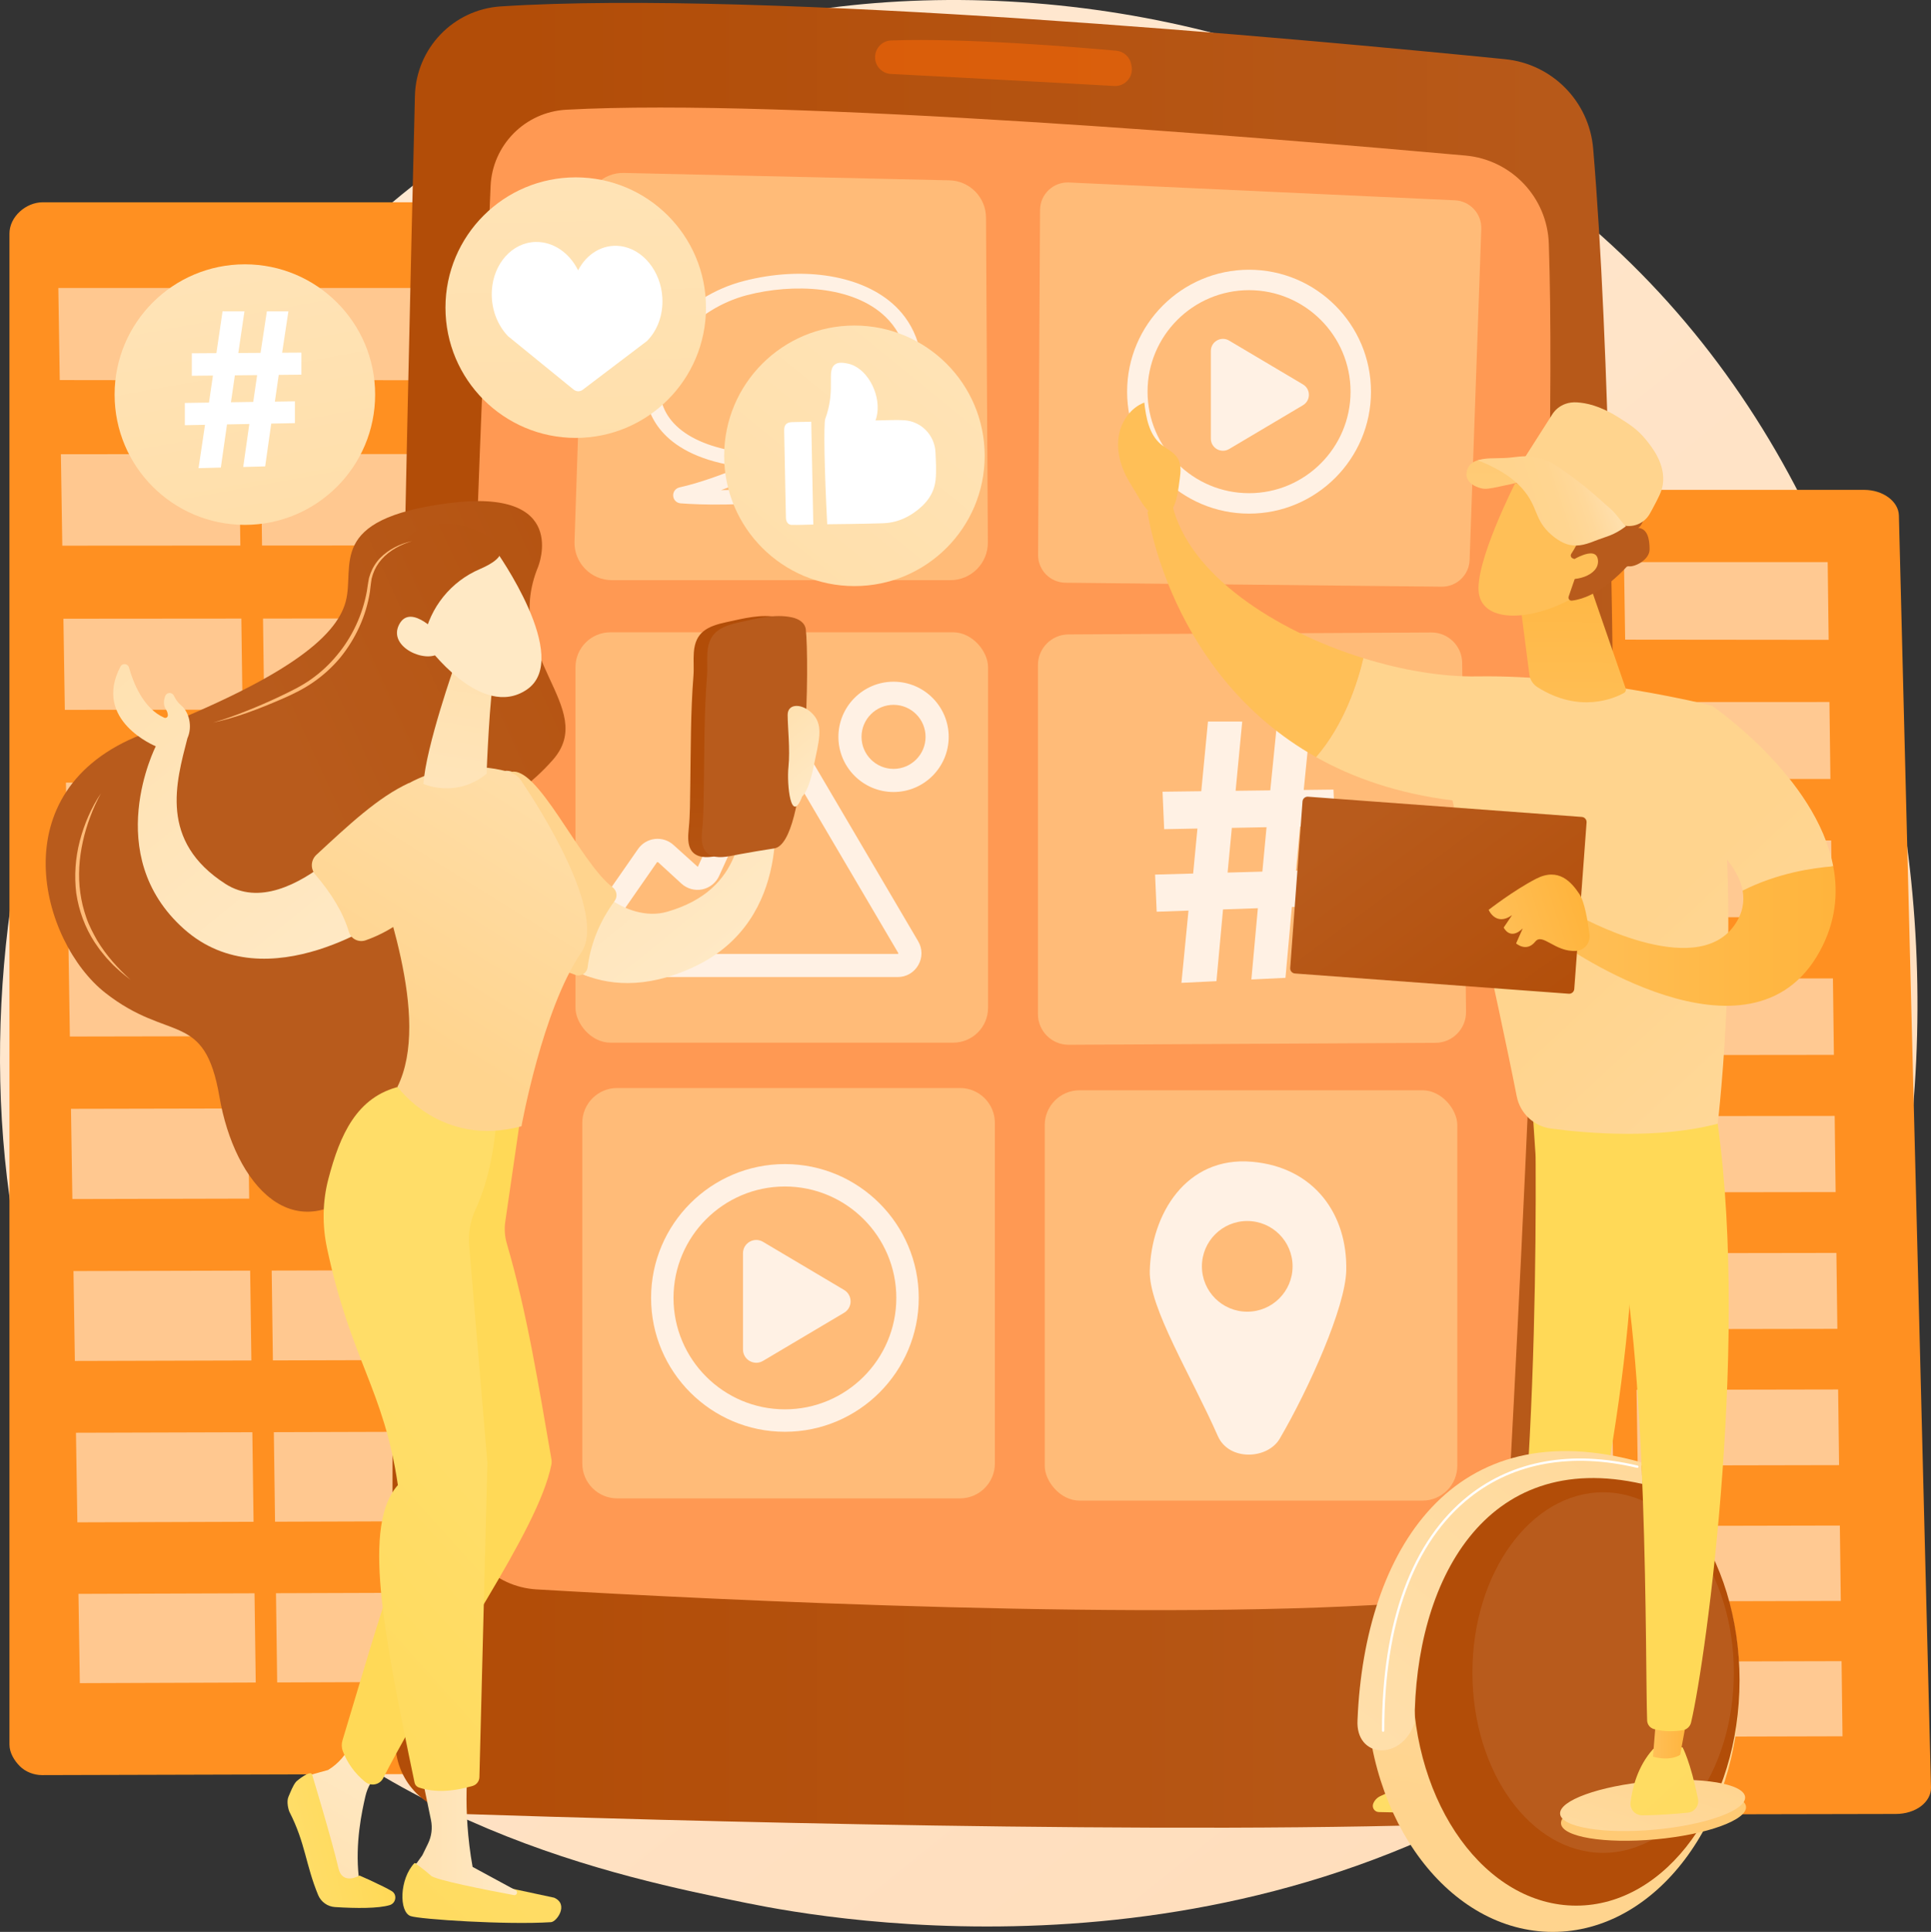 <?xml version="1.0" encoding="UTF-8"?>
<svg id="Layer_2" data-name="Layer 2" xmlns="http://www.w3.org/2000/svg" xmlns:xlink="http://www.w3.org/1999/xlink" viewBox="0 0 2773.12 2774.1">
  <rect x="0" y="0" width="2773.12" height="2774.1" fill="#333333" stroke="none"/>
  <defs>
    <style>
      .cls-1 {
        fill: url(#linear-gradient);
      }

      .cls-2, .cls-3, .cls-4 {
        fill: #fff;
      }

      .cls-5 {
        fill: #ffbb78;
      }

      .cls-6 {
        fill: #ff9953;
      }

      .cls-7 {
        fill: #ff9021;
      }

      .cls-8 {
        fill: url(#_20_2);
      }

      .cls-9 {
        fill: url(#linear-gradient-8);
      }

      .cls-10 {
        fill: url(#linear-gradient-9);
      }

      .cls-11 {
        fill: url(#linear-gradient-3);
      }

      .cls-12 {
        fill: url(#linear-gradient-4);
      }

      .cls-13 {
        fill: url(#linear-gradient-2);
      }

      .cls-14 {
        fill: url(#linear-gradient-6);
      }

      .cls-15 {
        fill: url(#linear-gradient-7);
      }

      .cls-16 {
        fill: url(#linear-gradient-5);
      }

      .cls-17 {
        opacity: .51;
      }

      .cls-18, .cls-19 {
        opacity: .5;
      }

      .cls-20, .cls-4 {
        opacity: .8;
      }

      .cls-3 {
        fill-rule: evenodd;
      }

      .cls-21 {
        fill: url(#linear-gradient-41);
      }

      .cls-22 {
        fill: url(#linear-gradient-40);
      }

      .cls-23 {
        fill: url(#linear-gradient-43);
      }

      .cls-24 {
        fill: url(#linear-gradient-42);
      }

      .cls-25 {
        fill: url(#linear-gradient-45);
      }

      .cls-26 {
        fill: url(#linear-gradient-46);
      }

      .cls-27 {
        fill: url(#linear-gradient-44);
      }

      .cls-28 {
        fill: url(#linear-gradient-49);
      }

      .cls-29 {
        fill: url(#linear-gradient-47);
      }

      .cls-30 {
        fill: url(#linear-gradient-48);
      }

      .cls-31 {
        fill: url(#linear-gradient-14);
      }

      .cls-32 {
        fill: url(#linear-gradient-18);
      }

      .cls-33 {
        fill: url(#linear-gradient-22);
      }

      .cls-34 {
        fill: url(#linear-gradient-20);
      }

      .cls-35 {
        fill: url(#linear-gradient-21);
      }

      .cls-36 {
        fill: url(#linear-gradient-23);
      }

      .cls-37 {
        fill: url(#linear-gradient-15);
      }

      .cls-38 {
        fill: url(#linear-gradient-19);
      }

      .cls-39 {
        fill: url(#linear-gradient-16);
      }

      .cls-40 {
        fill: url(#linear-gradient-17);
      }

      .cls-41 {
        fill: url(#linear-gradient-13);
      }

      .cls-42 {
        fill: url(#linear-gradient-12);
      }

      .cls-43 {
        fill: url(#linear-gradient-10);
      }

      .cls-44 {
        fill: url(#linear-gradient-11);
      }

      .cls-45 {
        fill: url(#linear-gradient-27);
      }

      .cls-46 {
        fill: url(#linear-gradient-24);
      }

      .cls-47 {
        fill: url(#linear-gradient-26);
      }

      .cls-48 {
        fill: url(#linear-gradient-38);
      }

      .cls-49 {
        fill: url(#linear-gradient-35);
      }

      .cls-50 {
        fill: url(#linear-gradient-37);
      }

      .cls-51 {
        fill: url(#linear-gradient-34);
      }

      .cls-52 {
        fill: url(#linear-gradient-39);
      }

      .cls-53 {
        fill: url(#linear-gradient-36);
      }

      .cls-54 {
        fill: url(#linear-gradient-25);
      }

      .cls-55 {
        fill: url(#linear-gradient-28);
      }

      .cls-56 {
        fill: url(#linear-gradient-29);
      }

      .cls-57 {
        fill: url(#linear-gradient-33);
      }

      .cls-58 {
        fill: url(#linear-gradient-30);
      }

      .cls-59 {
        fill: url(#linear-gradient-32);
      }

      .cls-60 {
        fill: url(#linear-gradient-31);
      }

      .cls-19 {
        fill: #ff6b06;
      }
    </style>
    <linearGradient id="linear-gradient" x1="3111.66" y1="3582.89" x2="650.06" y2="525.73" gradientUnits="userSpaceOnUse">
      <stop offset="0" stop-color="#ffd8b1"/>
      <stop offset="1" stop-color="#ffe8d0"/>
    </linearGradient>
    <linearGradient id="linear-gradient-2" x1="733.98" y1="1314.33" x2="2488.78" y2="1314.33" gradientUnits="userSpaceOnUse">
      <stop offset="0" stop-color="#b24d08"/>
      <stop offset="1" stop-color="#b85b1c"/>
    </linearGradient>
    <linearGradient id="linear-gradient-3" x1="1854.54" y1="2432.73" x2="1171.51" y2="3175.68" gradientTransform="translate(3840.41) rotate(-180) scale(1 -1)" gradientUnits="userSpaceOnUse">
      <stop offset="0" stop-color="#ffdd68"/>
      <stop offset="1" stop-color="#ffd957"/>
    </linearGradient>
    <linearGradient id="linear-gradient-4" x1="1632.84" y1="2487.91" x2="1693.51" y2="2487.91" gradientTransform="translate(3840.41) rotate(-180) scale(1 -1)" gradientUnits="userSpaceOnUse">
      <stop offset="0" stop-color="#ffb43c"/>
      <stop offset="1" stop-color="#ffbf57"/>
    </linearGradient>
    <linearGradient id="linear-gradient-5" x1="782.78" y1="4578.75" x2="1248.02" y2="3112.07" xlink:href="#linear-gradient-3"/>
    <linearGradient id="linear-gradient-6" x1="2196.38" y1="2628.33" x2="2341.6" y2="1732.01" gradientUnits="userSpaceOnUse">
      <stop offset="0" stop-color="#ffd48e"/>
      <stop offset="1" stop-color="#ffdfab"/>
    </linearGradient>
    <linearGradient id="linear-gradient-7" x1="2473.33" y1="2221.68" x2="3374.66" y2="1400.46" xlink:href="#linear-gradient-2"/>
    <linearGradient id="linear-gradient-8" x1="3740" y1="1390.69" x2="2963.85" y2="1936.5" xlink:href="#linear-gradient-2"/>
    <linearGradient id="linear-gradient-9" x1="-2009.05" y1="2278.25" x2="-2004.91" y2="2651.09" gradientTransform="translate(4380.98 108.62)" gradientUnits="userSpaceOnUse">
      <stop offset="0" stop-color="#ffc567"/>
      <stop offset="1" stop-color="#ffcd7c"/>
    </linearGradient>
    <linearGradient id="linear-gradient-10" x1="-1971.22" y1="2402.93" x2="-2083.68" y2="2660.92" gradientTransform="translate(4379.7 108.68)" xlink:href="#linear-gradient-6"/>
    <linearGradient id="linear-gradient-11" x1="2572.87" y1="1696.8" x2="1926.91" y2="2492.98" xlink:href="#linear-gradient-6"/>
    <linearGradient id="linear-gradient-12" x1="1701.31" y1="2291.86" x2="1018.28" y2="3034.81" xlink:href="#linear-gradient-3"/>
    <linearGradient id="linear-gradient-13" x1="1414.18" y1="2484.8" x2="1466.57" y2="2484.8" xlink:href="#linear-gradient-4"/>
    <linearGradient id="linear-gradient-14" x1="632.47" y1="4531.07" x2="1097.7" y2="3064.39" xlink:href="#linear-gradient-3"/>
    <linearGradient id="linear-gradient-15" x1="2147.14" y1="438.71" x2="2148.81" y2="787.57" gradientTransform="matrix(1, 0, 0, 1, 0, 0)" xlink:href="#linear-gradient-9"/>
    <linearGradient id="linear-gradient-16" x1="-230.64" y1="1327.73" x2="-875.24" y2="2019.64" gradientTransform="translate(2113.29) rotate(-180) scale(1 -1)" xlink:href="#linear-gradient-6"/>
    <linearGradient id="linear-gradient-17" x1="15708.25" y1="13040.06" x2="15285.38" y2="12706.22" gradientTransform="translate(2113.29) rotate(-180) scale(1 -1)" xlink:href="#linear-gradient-4"/>
    <linearGradient id="linear-gradient-18" x1="17374.1" y1="13479.27" x2="16951.23" y2="13145.43" gradientTransform="translate(1651.77 933.19) rotate(171.98) scale(1 -1)" xlink:href="#linear-gradient-4"/>
    <linearGradient id="linear-gradient-19" x1="-397.79" y1="1172.01" x2="-1042.39" y2="1863.92" gradientTransform="translate(2113.29) rotate(-180) scale(1 -1)" xlink:href="#linear-gradient-6"/>
    <linearGradient id="linear-gradient-20" x1="1204.26" y1="1344.15" x2="1596.5" y2="1344.15" xlink:href="#linear-gradient-4"/>
    <linearGradient id="linear-gradient-21" x1="2258.69" y1="735.38" x2="2256.46" y2="1051.42" gradientTransform="matrix(1, 0, 0, 1, 0, 0)" xlink:href="#linear-gradient-4"/>
    <linearGradient id="linear-gradient-22" x1="698.73" y1="-8698.63" x2="531.81" y2="-8429.33" gradientTransform="translate(-1480.76 -1234.81) rotate(-138.25) scale(1 -1)" xlink:href="#linear-gradient-4"/>
    <linearGradient id="linear-gradient-23" x1="2739.4" y1="-154.77" x2="2559.13" y2="192.43" xlink:href="#linear-gradient-2"/>
    <linearGradient id="linear-gradient-24" x1="649.48" y1="-8729.16" x2="482.56" y2="-8459.86" gradientTransform="translate(-1480.76 -1234.81) rotate(-138.25) scale(1 -1)" xlink:href="#linear-gradient-4"/>
    <linearGradient id="linear-gradient-25" x1="2348.66" y1="575.08" x2="2464.4" y2="370.33" xlink:href="#linear-gradient-6"/>
    <linearGradient id="_20_2" data-name="  20 2" x1="2182.08" y1="727.04" x2="2302.26" y2="686.98" gradientUnits="userSpaceOnUse">
      <stop offset="0" stop-color="#ffd48e"/>
      <stop offset=".42" stop-color="#ffd590"/>
      <stop offset=".72" stop-color="#ffd89a"/>
      <stop offset=".99" stop-color="#ffdeaa"/>
      <stop offset="1" stop-color="#ffdfab"/>
    </linearGradient>
    <linearGradient id="linear-gradient-26" x1="2232.01" y1="1509.72" x2="1974.74" y2="1162.86" xlink:href="#linear-gradient-2"/>
    <linearGradient id="linear-gradient-27" x1="347.44" y1="1370.29" x2="479.65" y2="1370.29" gradientTransform="translate(2174.82 -109.9) rotate(161.71) scale(1 -1)" xlink:href="#linear-gradient-4"/>
    <linearGradient id="linear-gradient-28" x1="414.45" y1="2791.4" x2="564.97" y2="2525.7" gradientUnits="userSpaceOnUse">
      <stop offset="0" stop-color="#ffdfab"/>
      <stop offset="1" stop-color="#ffe9c5"/>
    </linearGradient>
    <linearGradient id="linear-gradient-29" x1="-79.01" y1="2682.99" x2="41.91" y2="2682.99" gradientTransform="translate(-102.91 27.06) rotate(-13.1)" xlink:href="#linear-gradient-3"/>
    <linearGradient id="linear-gradient-30" x1="1286.86" y1="1347.31" x2="1016.46" y2="1632.73" gradientTransform="matrix(1, 0, 0, 1, 0, 0)" xlink:href="#linear-gradient-3"/>
    <linearGradient id="linear-gradient-31" x1="806" y1="2597.66" x2="428.76" y2="3004.95" gradientTransform="matrix(1, 0, 0, 1, 0, 0)" xlink:href="#linear-gradient-3"/>
    <linearGradient id="linear-gradient-32" x1="546.72" y1="2404.46" x2="742.55" y2="2404.46" xlink:href="#linear-gradient-28"/>
    <linearGradient id="linear-gradient-33" x1="-1073.89" y1="835.91" x2="-230.05" y2="1236.45" gradientTransform="translate(279.24 9.95) rotate(-179.14) scale(1 -1)" xlink:href="#linear-gradient-2"/>
    <linearGradient id="linear-gradient-34" x1="-526.61" y1="948.41" x2="-859.1" y2="1357.16" gradientTransform="translate(207.95) rotate(-180) scale(1 -1)" xlink:href="#linear-gradient-28"/>
    <linearGradient id="linear-gradient-35" x1="128.86" y1="840.43" x2="-305.57" y2="1374.5" gradientTransform="translate(207.95) rotate(-180) scale(1 -1)" xlink:href="#linear-gradient-28"/>
    <linearGradient id="linear-gradient-36" x1="-854.38" y1="1098.49" x2="-842.48" y2="1381.19" gradientTransform="translate(207.95) rotate(-180) scale(1 -1)" xlink:href="#linear-gradient-2"/>
    <linearGradient id="linear-gradient-37" x1="1830.91" y1="817.51" x2="1552.71" y2="906.54" xlink:href="#linear-gradient-2"/>
    <linearGradient id="linear-gradient-38" x1="-880.84" y1="1011.82" x2="-976.65" y2="1129.6" gradientTransform="translate(207.95) rotate(-180) scale(1 -1)" xlink:href="#linear-gradient-28"/>
    <linearGradient id="linear-gradient-39" x1="616.21" y1="2063.16" x2="165.54" y2="2468.76" gradientTransform="matrix(1, 0, 0, 1, 0, 0)" xlink:href="#linear-gradient-3"/>
    <linearGradient id="linear-gradient-40" x1="443.39" y1="1390.91" x2="683.75" y2="1005.34" xlink:href="#linear-gradient-6"/>
    <linearGradient id="linear-gradient-41" x1="927.47" y1="1077.93" x2="1368.12" y2="532.12" xlink:href="#linear-gradient-6"/>
    <linearGradient id="linear-gradient-42" x1="586.44" y1="1480.08" x2="826.79" y2="1094.51" xlink:href="#linear-gradient-6"/>
    <linearGradient id="linear-gradient-43" x1="693.11" y1="878.73" x2="615.21" y2="1343.89" xlink:href="#linear-gradient-28"/>
    <linearGradient id="linear-gradient-44" x1="-2803.19" y1="16716.46" x2="-2958.99" y2="16371.49" gradientTransform="translate(-8842.17 909.8) rotate(163.78) scale(1 -1)" xlink:href="#linear-gradient-28"/>
    <linearGradient id="linear-gradient-45" x1="-964.37" y1="573.79" x2="-120.52" y2="974.32" gradientTransform="translate(207.95) rotate(-180) scale(1 -1)" xlink:href="#linear-gradient-2"/>
    <linearGradient id="linear-gradient-46" x1="-2726.28" y1="16681.74" x2="-2882.08" y2="16336.77" gradientTransform="translate(-8842.17 909.8) rotate(163.78) scale(1 -1)" xlink:href="#linear-gradient-28"/>
    <linearGradient id="linear-gradient-47" x1="1100.06" y1="810.4" x2="1715.97" y2="54.29" xlink:href="#linear-gradient-28"/>
    <linearGradient id="linear-gradient-48" x1="831.32" y1="666.59" x2="811.29" y2="-329.88" xlink:href="#linear-gradient-28"/>
    <linearGradient id="linear-gradient-49" x1="382.42" y1="736.36" x2="237.2" y2="-64.83" xlink:href="#linear-gradient-28"/>
  </defs>
  <g id="Illustration">
    <g>
      <path class="cls-1" d="M2434.51,2377.22c-56.55,59.52-110.05,97.91-152.32,128.24-496.89,356.49-1084.84,252.58-1209.8,227.2-184.52-37.47-541.2-109.91-799.07-413.13C-116.81,1860.77-56.06,1138.02,246.55,660.92,301.91,573.65,594.3,89.28,1188.59,11.61c359.66-47.01,778.9,47.8,1082.5,302.14,637.29,533.88,591.92,1612.4,163.43,2063.47Z"/>
      <g>
        <path class="cls-7" d="M2727.02,740.21c-.51-20.18-22.7-36.79-49.89-36.79H1649.2c-27.56,0-54.63,17.47-54.63,37.93v1828.52c0,9.84,7.64,19.28,17.03,26.23,9.39,6.95,23.3,10.84,36.56,10.81l1074.75-2.18c13.37-.03,26.47-4.04,35.82-11.13,9.35-7.1,14.63-16.9,14.38-26.83l-46.09-1826.57Z"/>
        <g class="cls-17">
          <g>
            <polygon class="cls-2" points="1970.01 918.89 1677.18 918.6 1674.85 807.18 1967.97 807.18 1970.01 918.89"/>
            <polygon class="cls-2" points="2298.24 918.83 2005.7 918.54 2003.7 807.18 2296.52 807.18 2298.24 918.83"/>
            <polygon class="cls-2" points="2626.14 918.78 2333.9 918.48 2332.21 807.18 2624.74 807.18 2626.14 918.78"/>
          </g>
          <g>
            <polygon class="cls-2" points="1973.67 1118.88 1681.35 1119.02 1679.03 1008.33 1971.64 1008.24 1973.67 1118.88"/>
            <polygon class="cls-2" points="2301.33 1118.72 2009.3 1118.86 2007.3 1008.23 2299.61 1008.14 2301.33 1118.72"/>
            <polygon class="cls-2" points="2628.66 1118.57 2336.92 1118.71 2335.24 1008.13 2627.26 1008.04 2628.66 1118.57"/>
          </g>
          <g>
            <polygon class="cls-2" points="1977.32 1317.49 1685.5 1317.72 1683.19 1207.42 1975.29 1207.24 1977.32 1317.49"/>
            <polygon class="cls-2" points="2304.41 1317.24 2012.88 1317.47 2010.89 1207.22 2302.7 1207.04 2304.41 1317.24"/>
            <polygon class="cls-2" points="2631.17 1316.98 2339.94 1317.21 2338.27 1207.02 2629.78 1206.84 2631.17 1316.98"/>
          </g>
          <g>
            <polygon class="cls-2" points="1980.95 1515.42 1689.64 1515.74 1687.34 1405.81 1978.93 1405.55 1980.95 1515.42"/>
            <polygon class="cls-2" points="2307.47 1515.07 2016.46 1515.38 2014.47 1405.51 2305.77 1405.25 2307.47 1515.07"/>
            <polygon class="cls-2" points="2633.67 1514.71 2342.94 1515.03 2341.28 1405.21 2632.28 1404.95 2633.67 1514.71"/>
          </g>
          <g>
            <polygon class="cls-2" points="1984.57 1712.67 1693.77 1713.07 1691.48 1603.52 1982.56 1603.17 1984.57 1712.67"/>
            <polygon class="cls-2" points="2310.53 1712.21 2020.02 1712.62 2018.04 1603.13 2308.83 1602.77 2310.53 1712.21"/>
            <polygon class="cls-2" points="2636.16 1711.76 2345.94 1712.16 2344.28 1602.73 2634.78 1602.38 2636.16 1711.76"/>
          </g>
          <g>
            <polygon class="cls-2" points="1988.18 1909.23 1697.88 1909.72 1695.6 1800.55 1986.18 1800.11 1988.18 1909.23"/>
            <polygon class="cls-2" points="2313.57 1908.68 2023.57 1909.17 2021.6 1800.06 2311.88 1799.62 2313.57 1908.68"/>
            <polygon class="cls-2" points="2638.64 1908.13 2348.92 1908.62 2347.27 1799.56 2637.26 1799.12 2638.64 1908.13"/>
          </g>
          <g>
            <polygon class="cls-2" points="1991.78 2105.12 1701.98 2105.69 1699.7 1996.9 1989.78 1996.37 1991.78 2105.12"/>
            <polygon class="cls-2" points="2316.61 2104.47 2027.1 2105.05 2025.14 1996.31 2314.92 1995.78 2316.61 2104.47"/>
            <polygon class="cls-2" points="2641.12 2103.83 2351.9 2104.4 2350.25 1995.72 2639.74 1995.19 2641.12 2103.83"/>
          </g>
          <g>
            <polygon class="cls-2" points="1995.36 2300.33 1706.06 2300.99 1703.8 2192.57 1993.37 2191.96 1995.36 2300.33"/>
            <polygon class="cls-2" points="2319.63 2299.59 2030.62 2300.25 2028.67 2191.88 2317.95 2191.27 2319.63 2299.59"/>
            <polygon class="cls-2" points="2643.58 2298.85 2354.86 2299.51 2353.22 2191.2 2642.21 2190.58 2643.58 2298.85"/>
          </g>
          <g>
            <polygon class="cls-2" points="1998.93 2494.87 1710.13 2495.62 1707.88 2387.57 1996.95 2386.87 1998.93 2494.87"/>
            <polygon class="cls-2" points="2322.65 2494.03 2034.13 2494.78 2032.19 2386.79 2320.97 2386.09 2322.65 2494.03"/>
            <polygon class="cls-2" points="2646.04 2493.2 2357.81 2493.94 2356.17 2386.01 2644.68 2385.31 2646.04 2493.2"/>
          </g>
        </g>
      </g>
      <g>
        <path class="cls-7" d="M1004.11,334.11c-.45-23.95-19.85-43.65-43.64-43.65H61.35c-24.11,0-47.78,20.73-47.78,45.01V2505c0,11.68,6.68,22.87,14.89,31.12,8.21,8.25,20.38,12.86,31.97,12.83l940.07-2.58c11.7-.03,23.15-4.79,31.33-13.21,8.18-8.42,12.8-20.05,12.58-31.83l-40.31-2167.22Z"/>
        <g class="cls-18">
          <g>
            <polygon class="cls-2" points="341.96 546.11 85.82 545.76 83.79 413.56 340.17 413.56 341.96 546.11"/>
            <polygon class="cls-2" points="629.06 546.04 373.18 545.7 371.42 413.56 627.55 413.56 629.06 546.04"/>
            <polygon class="cls-2" points="915.87 545.98 660.25 545.63 658.77 413.56 914.64 413.56 915.87 545.98"/>
          </g>
          <g>
            <polygon class="cls-2" points="345.16 783.4 89.47 783.56 87.44 652.23 343.38 652.12 345.16 783.4"/>
            <polygon class="cls-2" points="631.76 783.21 376.32 783.38 374.58 652.11 630.26 652 631.76 783.21"/>
            <polygon class="cls-2" points="918.07 783.03 662.89 783.19 661.42 651.99 916.85 651.88 918.07 783.03"/>
          </g>
          <g>
            <polygon class="cls-2" points="348.35 1019.05 93.1 1019.32 91.08 888.44 346.58 888.23 348.35 1019.05"/>
            <polygon class="cls-2" points="634.45 1018.75 379.46 1019.02 377.72 888.21 632.96 888 634.45 1018.75"/>
            <polygon class="cls-2" points="920.27 1018.45 665.53 1018.72 664.07 887.97 919.05 887.76 920.27 1018.45"/>
          </g>
          <g>
            <polygon class="cls-2" points="351.53 1253.89 96.72 1254.27 94.71 1123.84 349.76 1123.53 351.53 1253.89"/>
            <polygon class="cls-2" points="637.13 1253.47 382.58 1253.85 380.85 1123.49 635.64 1123.17 637.13 1253.47"/>
            <polygon class="cls-2" points="922.45 1253.06 668.16 1253.43 666.7 1123.13 921.24 1122.82 922.45 1253.06"/>
          </g>
          <g>
            <polygon class="cls-2" points="354.69 1487.92 100.33 1488.4 98.33 1358.43 352.93 1358.01 354.69 1487.92"/>
            <polygon class="cls-2" points="639.8 1487.39 385.7 1487.87 383.97 1357.96 638.32 1357.54 639.8 1487.39"/>
            <polygon class="cls-2" points="924.63 1486.85 670.78 1487.33 669.32 1357.48 923.42 1357.07 924.63 1486.85"/>
          </g>
          <g>
            <polygon class="cls-2" points="357.85 1721.15 103.93 1721.73 101.93 1592.2 356.1 1591.68 357.85 1721.15"/>
            <polygon class="cls-2" points="642.47 1720.5 388.8 1721.07 387.08 1591.61 640.99 1591.09 642.47 1720.5"/>
            <polygon class="cls-2" points="926.8 1719.84 673.39 1720.42 671.94 1591.03 925.6 1590.5 926.8 1719.84"/>
          </g>
          <g>
            <polygon class="cls-2" points="361 1953.57 107.51 1954.25 105.52 1825.17 359.25 1824.54 361 1953.57"/>
            <polygon class="cls-2" points="645.12 1952.8 391.89 1953.48 390.18 1824.47 643.65 1823.84 645.12 1952.8"/>
            <polygon class="cls-2" points="928.97 1952.04 675.99 1952.72 674.55 1823.76 927.77 1823.14 928.97 1952.04"/>
          </g>
          <g>
            <polygon class="cls-2" points="364.13 2185.19 111.09 2185.97 109.1 2057.33 362.39 2056.61 364.13 2185.19"/>
            <polygon class="cls-2" points="647.77 2184.31 394.98 2185.09 393.26 2056.52 646.3 2055.79 647.77 2184.31"/>
            <polygon class="cls-2" points="931.12 2183.43 678.58 2184.21 677.14 2055.7 929.93 2054.97 931.12 2183.43"/>
          </g>
          <g>
            <polygon class="cls-2" points="367.26 2416.01 114.65 2416.9 112.67 2288.7 365.52 2287.87 367.26 2416.01"/>
            <polygon class="cls-2" points="650.41 2415.02 398.05 2415.9 396.34 2287.77 648.94 2286.94 650.41 2415.02"/>
            <polygon class="cls-2" points="933.27 2414.03 681.17 2414.91 679.73 2286.84 932.08 2286.01 933.27 2414.03"/>
          </g>
        </g>
      </g>
      <g>
        <g>
          <path class="cls-13" d="M595.86,137.71c-10.35,417.5-43.92,1857.6-27.89,2367.93,1.7,54.07,45.04,97.46,99.1,99.23,267.4,8.75,1036.61,30.93,1473.98,12.58,91.1-3.82,163.54-77.61,165.43-168.77,9.09-438.22,29.14-1670.75-18.52-2235.38-5.71-67.65-58.81-121.52-126.36-128.28C1870.39,55.89,1096.95-15.32,719.1,9.2c-68.15,4.42-121.55,60.24-123.24,128.51Z"/>
          <path class="cls-6" d="M704.51,267.43c-14.61,341.93-60.67,1479.44-46.05,1900.07,2.14,61.48,50.59,111.19,112.01,114.79,252.85,14.8,901.4,47.42,1272.28,17.72,66.78-5.35,119.19-59.36,122.79-126.26,18.79-348.84,72.76-1408.02,58.74-1823.93-2.24-66.35-53.63-120.54-119.75-126.47-273.55-24.56-976.11-83-1291.27-65.8-59.16,3.23-106.22,50.69-108.75,109.89Z"/>
          <path class="cls-19" d="M1256.69,82.15h0c0,12.81,9.98,23.38,22.78,24.05,63.16,3.31,241.07,12.67,320.58,17.28,15.68,.91,27.98-13.18,25.01-28.6l-.51-2.63c-2.03-10.52-10.76-18.44-21.43-19.42-53.75-4.92-215.92-18.58-323.37-14.74-12.91,.46-23.06,11.16-23.06,24.07Z"/>
        </g>
        <g>
          <path class="cls-5" d="M1364.82,833.09h-485.94c-30.44,0-54.82-25.21-53.81-55.63l15.9-477.11c.98-29.5,25.53-52.7,55.03-52.03l467.39,10.62c29.13,.66,52.45,24.38,52.62,53.52l2.65,466.49c.17,29.85-23.98,54.15-53.84,54.15Z"/>
          <path class="cls-5" d="M2070.38,842.45l-540.26-5.69c-21.86-.23-39.43-18.08-39.31-39.95l2.8-495.32c.13-22.57,19.01-40.5,41.56-39.46l554.24,25.58c21.75,1,38.64,19.33,37.87,41.08l-16.78,475.43c-.76,21.54-18.56,38.55-40.12,38.32Z"/>
          <rect class="cls-5" x="826.47" y="907.96" width="592.5" height="589.24" rx="50.08" ry="50.08"/>
          <path class="cls-5" d="M2061.54,1497.44l-526.64,2.79c-24.44,.13-44.31-19.64-44.31-44.08v-501.08c0-24.25,19.59-43.95,43.84-44.08l521.1-2.79c24.25-.13,44.04,19.35,44.31,43.59l5.54,501.08c.27,24.44-19.4,44.44-43.84,44.57Z"/>
          <path class="cls-5" d="M886.31,1562.32h492.34c27.64,0,50.08,22.44,50.08,50.08v489.09c0,27.64-22.44,50.08-50.08,50.08h-492.34c-27.64,0-50.08-22.44-50.08-50.08v-489.09c0-27.64,22.44-50.08,50.08-50.08Z"/>
          <rect class="cls-5" x="1500.35" y="1565.57" width="592.5" height="589.24" rx="50.08" ry="50.08"/>
          <path class="cls-4" d="M990.08,723.56c-5.03-.27-9.28-.55-12.64-.8-5.74-.42-10.24-4.9-10.67-10.65-.43-5.79,3.37-10.92,9.04-12.21,30.34-6.8,63.69-19.33,88.31-29.59-113.99-15.37-133.74-75.37-136.74-102.5-7.57-68.41,55.35-142.05,140.24-164.16,86.64-22.54,172.43-8.25,218.61,36.43,24.54,23.74,50.17,68.08,32.95,144.52-32.22,143.02-257.89,142.72-329.1,138.96Zm-9.69-3.37h0s0,0,0,0Zm-1.43-18.18s.02,0,.03,0c0,0-.02,0-.03,0Zm168.38-47.71l-37.34,18.31c-1.97,.96-34.82,16.98-74.51,31.17,88.67-.67,239.51-17.75,263.38-123.75,12.12-53.8,2.99-95.86-27.12-124.99-46.72-45.2-133.55-48.25-198.91-31.25-74.02,19.28-131.17,84.18-124.81,141.74,5.78,52.25,63.24,84.34,157.74,87.34l41.56,1.43Z"/>
          <g class="cls-20">
            <path class="cls-2" d="M1289.15,1402.99h-435.42c-12.75,0-24.34-7.02-30.24-18.32-5.91-11.29-5.05-24.82,2.23-35.29l90.56-130.24c5.62-8.09,14.46-13.35,24.26-14.44,9.75-1.09,19.57,2.1,26.83,8.76l34.47,31.09c.46-.09,.59-.37,.65-.52l83.24-182.37c5.3-11.63,16.52-19.25,29.28-19.92,12.81-.55,24.71,5.77,31.18,16.78l172.38,293.04c6.29,10.68,6.37,23.49,.21,34.24-6.15,10.76-17.23,17.19-29.63,17.19Zm-344.23-165.05l-1.38,.15-90.56,130.24c-.16,.23-.32,.46-.06,.96,.26,.49,.54,.49,.81,.49h435.42c.24,0,.54,0,.8-.46,.27-.46,.12-.72,0-.92l-172.38-293.05c-.14-.23-.31-.36-.84-.45-.56,.03-.68,.28-.79,.54l-83.23,182.37c-4.52,9.91-13.59,17.12-24.26,19.29-10.68,2.16-21.83-.94-29.85-8.3l-33.66-30.85Z"/>
            <path class="cls-2" d="M1283.23,1137.28c-43.67,0-79.19-35.52-79.19-79.2s35.52-79.2,79.19-79.2,79.2,35.52,79.2,79.2-35.53,79.2-79.2,79.2Zm0-125.19c-25.36,0-45.99,20.63-45.99,45.99s20.63,45.99,45.99,45.99,45.99-20.63,45.99-45.99-20.63-45.99-45.99-45.99Z"/>
          </g>
          <g class="cls-20">
            <path class="cls-2" d="M1696.67,1411.31l10.14-103.72-45.68,1.59-2.31-53.3,54.67-1.52,6.16-64.63-47.78,.93-2.33-53.82,55.62-.69,9.62-100.03,49.19,.03-9.49,99.38,49.78-.62,9.9-98.73,47.92,.03-9.77,98.1,42.68-.53,2.21,52.11-50.17,.97-5.91,63.38,44.41-1.23,2.19,51.6-52.46,1.82-9.18,101.68-48.96,2.36,9.31-102.34-50.03,1.74-9.44,103.02-50.26,2.42Zm116.23-159.72l6-63.79-49.85,.97-6.08,64.21,49.94-1.39Z"/>
          </g>
          <g class="cls-20">
            <path class="cls-2" d="M1793.77,737.53c-96.56,0-175.11-78.56-175.11-175.11s78.55-175.11,175.11-175.11,175.11,78.56,175.11,175.11-78.55,175.11-175.11,175.11Zm0-320.88c-80.38,0-145.77,65.39-145.77,145.77s65.39,145.77,145.77,145.77,145.77-65.39,145.77-145.77-65.39-145.77-145.77-145.77Z"/>
            <path class="cls-3" d="M1738.92,629.86v-125.89c0-13.45,14.64-21.79,26.21-14.92l106.08,62.95c11.33,6.72,11.33,23.13,0,29.85l-106.08,62.95c-11.57,6.86-26.21-1.47-26.21-14.93Z"/>
          </g>
          <g class="cls-20">
            <path class="cls-2" d="M1127.22,2055.95c-105.98,0-192.2-86.22-192.2-192.2s86.22-192.2,192.2-192.2,192.2,86.22,192.2,192.2-86.22,192.2-192.2,192.2Zm0-352.2c-88.22,0-159.99,71.77-159.99,159.99s71.77,159.99,159.99,159.99,159.99-71.77,159.99-159.99-71.77-159.99-159.99-159.99Z"/>
            <path class="cls-3" d="M1067.01,1937.77v-138.18c0-14.76,16.07-23.92,28.77-16.38l116.43,69.09c12.44,7.38,12.44,25.38,0,32.76l-116.43,69.09c-12.7,7.53-28.77-1.62-28.77-16.38Z"/>
          </g>
          <path class="cls-4" d="M1651.2,1824.92c-1.34,52.67,59.6,150.54,97.81,237.27,15.86,36,71.31,33.61,88.84,3.63,42.15-72.07,94.11-188.52,95.49-240.91,2.14-80.88-45.79-148.89-135.26-156.68-94.79-8.26-144.81,75.37-146.88,156.68Zm205.09-6.51c0,35.96-29.15,65.11-65.11,65.11s-65.11-29.15-65.11-65.11,29.15-65.11,65.11-65.11,65.11,29.15,65.11,65.11Z"/>
        </g>
      </g>
      <g>
        <path class="cls-11" d="M2201.77,2488.08s7.07,40.05,10.54,79.68c1.36,15.49-10.59,28.94-26.13,29.59-52.79,2.2-165.71,6.47-206.23,4.67-6.09-.27-10.07-6.51-7.82-12.17,1.89-4.75,5.53-8.59,10.17-10.72l186.52-85.72,32.94-5.33Z"/>
        <path class="cls-12" d="M2207.57,2464.55l-5.68,47.9s-32.67,15.21-54.99-1.92l13.53-53.38,47.14,7.4Z"/>
        <path class="cls-16" d="M2203.3,1564.03c2.46,12.51,13.18,624.21-52.21,898.33-1.07,4.47,1.2,9.08,5.46,10.82,10.03,4.1,29.69,10.03,53.25,10.82,7.3,.25,13.84-4.5,15.9-11.5,18.69-63.6,108.25-382.26,119.94-686.66,13.05-340.14,0-11.58,0-11.58l-7.66-210.25-134.68,.03Z"/>
        <g>
          <path class="cls-14" d="M2498.19,2418.77c0,196.25-120.08,355.33-268.2,355.33s-268.2-159.09-268.2-355.33,130.54-318.01,278.66-318.01,257.74,121.77,257.74,318.01Z"/>
          <ellipse class="cls-15" cx="2263.56" cy="2412.8" rx="234.63" ry="323.58"/>
          <ellipse class="cls-9" cx="2302.26" cy="2401.75" rx="187.72" ry="258.88"/>
          <ellipse class="cls-10" cx="2374.47" cy="2606.61" rx="133.39" ry="34.86" transform="translate(-227.58 227.14) rotate(-5.23)"/>
          <ellipse class="cls-43" cx="2373.2" cy="2592.69" rx="133.39" ry="34.86" transform="translate(-226.32 226.97) rotate(-5.23)"/>
          <path class="cls-44" d="M1949.57,2469.58c-3.47,55.47,63.12,59.67,81.97,4.44,0-201.6,100.23-395,327.36-343.1l-1.67-31.02c-269.72-75.89-397.56,125.19-407.67,369.68Z"/>
          <path class="cls-2" d="M1986.31,2486.74c-.92,0-1.67-.75-1.67-1.67,0-156.43,43.08-273.15,124.58-337.57,64.05-50.62,147.94-65.49,242.6-43.01,.9,.21,1.45,1.11,1.24,2.01-.21,.9-1.12,1.45-2.01,1.24-93.64-22.23-176.55-7.58-239.76,42.39-80.67,63.76-123.31,179.58-123.31,334.95,0,.92-.75,1.67-1.67,1.67Z"/>
        </g>
        <g>
          <path class="cls-42" d="M2416.33,2508.97s11.26,20.22,22.16,73.94c1.97,9.7-4.81,18.99-14.66,19.96-17.43,1.71-44.27,3.92-65.76,3.77-9.91-.07-17.64-8.7-16.45-18.53,2.38-19.61,9.8-51.78,32.71-76.85l42-2.28Z"/>
          <path class="cls-41" d="M2426.22,2447.36l-13.28,72.44s-13.13,9.77-39.1,2.69l6.34-77.94,46.04,2.82Z"/>
          <path class="cls-31" d="M2462.1,1582.8c53.48,322.74-11.6,797.67-33.55,890.63-1.34,5.69-5.94,10.05-11.7,11.01-9.8,1.62-25.93,2.95-41.83-1.67-5.48-1.59-9.33-6.53-9.55-12.23-2.94-75.15,2.36-536.51-47.47-718.85-2.53-9.24-8.17-17.3-15.98-22.85l-96.71-68.76-7.41-111.14,264.21,33.86Z"/>
        </g>
        <path class="cls-37" d="M2190.57,688.45c-.51,2.48-12.96,5.15-37.84,10.38-12.7,2.67-19.19,3.97-25.77,2.29-2.76-.7-17.88-4.56-20.58-16.6-1.98-8.83,4.03-16.27,4.39-16.69,.93-1.12,4.33-4.94,11.99-7.04,6.71-1.85,16.22-2.24,35.01,5.8,12.17,5.21,34.28,14.64,32.8,21.87Z"/>
        <g>
          <path class="cls-39" d="M2121.34,971.28c160.26-2.65,337.09,42.08,337.09,42.08,47.77,278.74,8.35,600.24,8.35,600.24-84.55,22.17-184.43,14.24-239.48,6.93-24.6-3.26-44.33-21.89-49.11-46.24-27.66-140.72-92.27-424.97-92.27-424.97-78.3-9.72-142.81-32.31-195.93-62.18,40.52-46.97,59.62-106.73,67.92-142.06,56.66,17.61,114,27.02,163.43,26.2Z"/>
          <path class="cls-40" d="M1647.96,735.22c15.74-19.01,35.67-10.02,35.67-10.02,23.58,99.62,147.24,180.39,274.28,219.88-8.3,35.33-27.4,95.09-67.92,142.06-210.84-118.55-242.03-351.92-242.03-351.92Z"/>
          <path class="cls-32" d="M1694.29,687.37c1.48-10.03,2.16-20.98-3.16-29.61-5.53-8.97-16.12-13.22-24.17-20.02-16.77-14.16-21.14-37.89-23.62-59.7-19.26,7.33-32.71,26.32-36.45,46.58-3.74,20.27,1.29,41.44,10.75,59.74,4.91,9.48,10.96,18.32,16.27,27.58,7.76,13.52,21.64,37.55,41.23,27.7,14.94-7.51,17.07-38.26,19.14-52.28Z"/>
        </g>
        <path class="cls-38" d="M2396.96,1168.54l61.47-155.18s149.69,101.71,174.31,230.67c-28.28,2.08-79.75,9.44-130.13,34.88-11.07-60.89-105.65-110.36-105.65-110.36Z"/>
        <path class="cls-34" d="M2266.14,1314.55s168.07,94.98,224.77,13.88c11.77-16.84,14.59-33.58,11.69-49.53,50.38-25.44,101.85-32.79,130.13-34.88,7.42,38.87,3.5,80.22-19.35,122.01-99.33,181.71-369.49-10.04-369.49-10.04l22.24-41.44Z"/>
        <path class="cls-35" d="M2283.67,841.17l50.99,147.47c.84,2.44-.16,5.15-2.42,6.4-13.9,7.69-63.98,29.9-124.33-8.36-6.29-3.99-10.57-10.49-11.52-17.87l-16.51-127.63h103.79Z"/>
        <g>
          <path class="cls-33" d="M2176.05,693.61s-59.32,116.41-52.15,158.99c7.18,42.58,76.57,39.52,137.17,4.94l42.35-113.81-127.37-50.11Z"/>
          <path class="cls-36" d="M2258.4,801.64c-2.46-1.09-3.37-4.1-1.9-6.36,4.49-6.85,12.9-20.84,15.58-33.08,0,0,10.07-6.45-25.62-14.99-35.69-8.54-44.7-28.39-55.89-58.77-11.18-30.37,41.26-86.62,91.14-19.46,1.13-1.88-21.16-50.47,13.24-35.04,25.71,11.54,4.62,29.07,4.44,38.49-.05,2.74,2.63,4.76,5.31,4.26,13.06-2.45,55.18-7.38,58.31,27.31,3.84,42.69-7.77,52.72-10.33,54,13.78,1.21,16.3,16.8,16.3,30.8,0,15.13-21.2,25.61-29.82,24.36-1.39-.2-2.78,.3-3.72,1.35-7.46,8.26-41.35,43.65-78.05,47.94-3.19,.37-5.69-2.74-4.64-5.78l15.87-46.13c.74-2.14-.29-4.49-2.36-5.41l-7.87-3.49Z"/>
          <path class="cls-46" d="M2252.02,808.19s39.87-27.35,42.78-4.32c2.91,23.03-35.9,33.37-55.13,24.78l12.35-20.46Z"/>
        </g>
        <path class="cls-54" d="M2190.42,655.94c12.67-19.65,25.9-40.88,38.57-60.53,0,0,10.4-19.5,36.3-17.59,11.83,.87,31.31,4.08,58.76,21.31,15.54,9.76,27.35,17.17,39.21,31.67,8.47,10.35,29.04,35.52,24.76,64.66-1.5,10.19-5.93,18.51-14.8,35.14-1.39,2.61-2.78,5.1-4.16,7.48-8.16,14.07-25,20.63-40.47,15.6-.22-.07-.44-.14-.66-.22-43.63-14.27-107.95-35.29-132.19-86.99-2.54-5.41-4.63-8.36-5.32-10.53Z"/>
        <path class="cls-8" d="M2121.88,661.05c.48-.15,1.31-.39,2.35-.66,11.15-2.95,18.38-2.01,35.46-2.71,4.56-.19,7-.4,9.38-.64,3.18-.32,5.18-.67,11.88-1.3,5.27-.5,13.23-1.27,23.49,.54,15.52,2.74,26.26,9.62,34.43,15.04,37.28,24.73,62.45,49.59,72.59,58.05,10.16,8.47,17.81,21.49,23.5,26.34-17.57,13.24-28.49,14.74-39.72,19.16-15.59,6.13-27.01,10.46-40.98,7.58-2.77-.57-13.01-2.94-26.31-14.53-25.48-22.19-18.14-39.78-42.25-66.85-14.36-16.13-32.46-25.52-39.28-29.2-9.49-5.12-18.01-8.54-24.53-10.81Z"/>
        <path class="cls-47" d="M2252.94,1426.94l-393.27-29.07c-4.05-.3-7.1-3.83-6.8-7.88l17.68-239.18c.3-4.05,3.83-7.1,7.88-6.8l393.27,29.07c4.05,.3,7.1,3.83,6.8,7.88l-17.68,239.18c-.3,4.05-3.83,7.1-7.88,6.8Z"/>
        <path class="cls-45" d="M2263.42,1365.44c11.95-.72,20.77-11.51,19.28-23.39-2.33-18.64-6.96-47-14.48-58.25-11.62-17.4-30.02-38.63-62.41-21.85-32.38,16.78-67.96,44.52-67.96,44.52,0,0,10.28,24.27,33.61,7.63l-11.99,17.8s8.91,19.21,27.33,1.28l-9.52,21.49s14.85,13.28,27.52-2.57c10.45-13.08,28.22,15.18,58.62,13.35Z"/>
      </g>
      <g>
        <path class="cls-55" d="M532.16,2560.68l39.7-66.81c-17.65-9.02-34.99-18.6-51.91-28.83-5.78,14.38-10.94,27.02-15.07,37.06-6.77,16.44-18.59,30.28-33.77,39.53l-27.08,7.45,23.01,169.95,92.16,6.98c-8.77-10.69-20.58-27.46-43.96-30.6-5.51-48.85,4.55-94.65,9.63-116.56,1.49-6.4,3.93-12.52,7.28-18.17Z"/>
        <path class="cls-56" d="M562.7,2715.61c-11.57-7.2-46.34-22.43-46.34-22.43,0,0-24.56,14.53-30.31-10.54-8.82-38.41-37.89-134.66-37.89-134.66-2.27-6.69-21.2,8.52-22.9,10.44-4.47,5.03-8.34,15.57-11.04,21.73-3.04,6.94,.02,18.8,1.58,21.86,22.95,44.97,22.99,75.38,41.06,119.07,4.09,9.9,13.44,16.64,24.13,17.33,30.68,1.98,62.39,2.12,78.69-2.79,9.01-2.72,11.03-15.04,3.04-20.01Z"/>
        <path class="cls-58" d="M749.71,1588.85l-24.11,165.58c-1.53,10.54-.68,21.27,2.31,31.49,29.33,100.36,45.51,203.61,63.96,309.27,.45,2.6,.48,5.27-.03,7.86-19.07,96.39-150.76,274.01-241.6,450.33-4.98,9.66-17.6,12.06-26,5.17-14.88-12.2-25.42-26.92-31.91-43.99-1.9-5.01-2.01-10.5-.45-15.63,51.87-170.21,101.57-361.85,166.3-404.81l-125.19-380.58,216.71-124.7Z"/>
        <path class="cls-60" d="M795.77,2724.96l-68.02-14.58-132.52-35.15c-21.77,22.91-22.38,70.16-5.55,76.15,13.04,4.64,138.27,12.87,201.66,8.73,8.12-.53,26.06-25.63,4.42-35.15Z"/>
        <path class="cls-59" d="M740.57,2714.29l-61.86-33.52c-7.45-40.56-9.26-81.34-8.67-107.79,1.33-59.32,11.11-476.98,11.11-476.98,0,0-31.7-31.44-79.73,27.34-48.02,58.78-63.7,123.87-49.9,176.46,11.69,44.55,54.57,251.44,67.4,313.63,2.37,11.49,.86,23.43-4.29,33.97l-8.13,16.64-8.92,12.45s9.66,6.57,20.9,16.45c4.11,6.14,80.32,21,119.63,28.31,4.19,.78,6.19-4.94,2.44-6.97Z"/>
        <path class="cls-57" d="M772.8,813.82s46.64-114.28-129.28-91.24c-175.92,23.04-133.16,89.46-147.07,141.36-13.91,51.9-87.71,110.72-293.09,190.8-205.38,80.08-144.49,298.39-52.24,370.85,92.25,72.46,142.56,24.3,164.02,149.36,21.46,125.07,107.05,226.63,213.84,120.62,106.79-106.02,228.17-231.38,194.23-395.77-33.95-164.39,4.5-133.29,70.76-208.7,66.27-75.41-74.19-148.41-21.17-277.27Z"/>
        <path class="cls-51" d="M713.27,1113.18c27.93-28.33,75.37,46.4,82.62,63.47,18.31,43.09,37.35,81.77,76.01,111.3,23.91,18.27,56.23,29.98,86.49,21.2,108.98-31.61,109.48-119.15,111.94-184.72-2.53-18.6,8.63-37.03,22.14-42.78,15.69-6.68,21.7-22.91,21.7-22.91,0,0,10.66,23.64-2.44,34.72-4.58,3.87-5.92,8.45-5.78,12.78,1.53-.26,3.11-.49,4.76-.7,32.76-4.1-.12,42.79-.12,42.79,0,0,31.71,171.63-113.54,239.84-71.9,33.77-127.05,25.76-164.52,9.05-18.93-6.61-35.26-18.48-49.22-33.63-5.62-5.61-8.49-9.4-8.49-9.4v-.54c-57.98-73.71-88.3-213.3-61.52-240.47Z"/>
        <path class="cls-49" d="M172.98,957.18c2.78-5.32,10.66-4.48,12.27,1.3,5.95,21.42,20.36,58.81,50.58,72.08,1.17,.52,2.52,.4,3.58-.32,1.06-.71,1.68-1.92,1.64-3.2-.07-2.65-.87-5.47-2.76-8.36-3.97-6.06-3.24-13.06-1.07-19.12,.93-2.6,3.34-4.37,6.1-4.49,2.76-.11,5.31,1.46,6.45,3.97,2.12,4.67,5.37,9.7,10.34,13.82,11.31,9.37,16.74,30.22,9.01,47.32-16.36,63.55-40.86,147.59,54.57,208.99,95.42,61.4,229.81-115.87,229.81-115.87l6.01,160.47s-175.65,126.94-295.4,20.11c-119.75-106.83-40.38-262.27-40.38-262.27,0,0-91.33-36.85-50.76-114.43Z"/>
        <g>
          <path class="cls-53" d="M991.13,1218.11c-3.84-8.45-2.88-19.51-2.01-28.27,2.01-20.28,1.84-40.5,2.17-60.88,.85-52.79,.39-105.71,4.57-158.38,.9-11.37-.31-22.77,.57-34.09,2.25-28.73,19.1-37.21,47.13-43.2,23.71-5.07,49.55-12.05,74.05-6.84,9.65,2.05,18.93,7.33,20.14,17.4,4.87,40.66,3.65,307.1-45.42,314.43-16.57,2.48-33.02,5.38-49.49,8.34-11.71,2.11-27.37,6.56-39.17,2.59-6.44-2.17-10.3-6.19-12.53-11.11Z"/>
          <path class="cls-50" d="M1010.59,1218.11c-3.84-8.45-2.88-19.51-2.01-28.27,2-20.28,1.84-40.5,2.17-60.88,.85-52.79,.39-105.71,4.57-158.38,.9-11.37-.31-22.77,.57-34.09,2.25-28.73,19.1-37.21,47.13-43.2,23.71-5.07,49.55-12.05,74.05-6.84,9.65,2.05,18.93,7.33,20.14,17.4,4.87,40.66,3.65,307.1-45.42,314.43-16.57,2.48-33.02,5.38-49.49,8.34-11.71,2.11-27.37,6.56-39.17,2.59-6.44-2.17-10.3-6.19-12.53-11.11Z"/>
        </g>
        <path class="cls-48" d="M1152.11,1143.51s8.91-6.05,16.22-42.2c7.32-36.15,14.58-58.04,0-74.81-14.58-16.77-37.19-17.5-37.19,0s3.79,49.73,1.17,74.81c-2.62,25.08,3.57,84.39,19.8,42.2Z"/>
        <path class="cls-5" d="M144.95,1139.22c-14.04,20.64-23.95,44.04-30.35,68.31-6.34,24.32-8.16,49.92-5.09,75.04,3.69,25.03,12.59,49.3,26.33,70.45,3.65,5.14,7.03,10.45,11.14,15.22,2,2.42,3.89,4.93,5.97,7.27l6.41,6.88c4.18,4.68,9.12,8.59,13.63,12.9,4.69,4.12,9.71,7.86,14.59,11.72-18.54-16.62-35.14-35.33-47.93-56.36-6-10.72-11.82-21.57-15.77-33.21-4.04-11.57-6.94-23.52-8.59-35.65-3.45-24.29-1.63-49.16,3.66-73.21,2.61-12.06,6.21-23.91,10.58-35.49,4.24-11.64,9.4-22.96,15.42-33.86Z"/>
        <path class="cls-52" d="M574.72,1559.98c-62.52,14.65-86.59,69.78-103.12,132.82-8.53,32.51-8.95,66.64-1.96,99.52,34.33,161.58,81.22,201.47,101.75,340.2-50.67,56.95-22.18,206.6,24.01,427.41,.67,3.18,3,5.76,6.09,6.8,21.26,7.13,46.91,6.56,77.25-2.24,5.65-1.64,9.6-6.78,9.74-12.66l11.44-451.01-26.16-312.42c-1.45-17.33,1.54-34.74,8.7-50.6,20.86-45.28,29.18-96.07,31.65-149.43l-139.38-28.38Z"/>
        <path class="cls-22" d="M452.79,1255.84c23.28,27.12,40.01,54.56,48.31,82.41,2.99,10.03,13.95,15.43,23.85,12.01,15.31-5.29,30.11-12.79,44.48-22.14,12.67-8.25,20.23-22.44,20.05-37.56l-1.96-166.26c-44.21,20.09-87.41,60.85-133.14,103.16-8.09,7.48-8.77,20.01-1.59,28.37Z"/>
        <path class="cls-21" d="M843.86,1389.02c4.7-36.18,18.46-67.53,38.82-95.34,4.57-6.24,3.22-14.96-2.96-19.61-47.34-35.68-108.59-178.68-147.4-165.13l79.99,285.79,13.82,5.12c8.02,2.97,16.63-2.35,17.73-10.83Z"/>
        <path class="cls-24" d="M732.32,1108.93c-28.54-8.56-111.66-24.36-190.71,48.6-13.41,12.37-18.89,31.17-14.11,48.78,21.23,78.17,92.44,254.29,43.32,354.22,0,0,62.32,87.91,178.05,56.75,0,0,30.14-168.08,85.64-249.15,38.32-55.97-61.1-210.18-86.25-247.43-3.81-5.64-9.42-9.82-15.94-11.77Z"/>
        <path class="cls-23" d="M653.51,953.63s-42.22,119.41-45.39,172.09c0,0,46.66,21.22,90.62-14.59,0,0,4.61-119.27,11.28-140.63l-56.51-16.87Z"/>
        <path class="cls-27" d="M712.15,790.82s110.42,154.52,44.41,199.4c-66,44.88-144.6-64.93-144.6-64.93,0,0-25.62-84.58,1.17-113.27,26.79-28.69,99.02-21.21,99.02-21.21Z"/>
        <path class="cls-25" d="M575.09,789.31c20.9-50.32,85.95-35.42,85.95-35.42,0,0,50.73,12.02,57.83,34.97,3.2,10.32-11.04,20.31-29.69,28.27-41.54,17.73-71.72,55.07-80.27,99.41l-1.97,10.21s-52.75-87.12-31.86-137.44Z"/>
        <path class="cls-26" d="M633.36,913.92s-42.98-49.77-60.07-17.32c-17.09,32.45,38.68,56.81,57.99,40.88l2.08-23.55Z"/>
        <path class="cls-5" d="M591.58,777.08c-16.85,3.58-33.1,11.57-45.57,24.07-6.1,6.37-10.87,14.03-13.98,22.34l-2.07,6.34-1.19,6.56c-.84,4.42-1.24,8.5-1.95,12.74-6.17,33.49-20.88,65.46-42.74,91.54-10.78,13.15-23.33,24.86-37.25,34.66-13.85,9.95-29.29,17.26-44.87,24.71-15.56,7.37-31.34,14.27-47.36,20.61-15.97,6.47-32.19,12.34-48.82,16.98,33.85-7.19,66.32-19.79,98.03-33.5,15.83-6.78,31.68-14.45,46.06-24.45,14.4-9.93,27.46-21.83,38.69-35.29,22.11-27.14,37.28-59.97,42.67-94.55,.59-4.28,.91-8.82,1.57-12.9l.92-6.21,1.77-6.02c2.68-7.92,6.98-15.29,12.6-21.62,11.31-12.68,27-21.18,43.49-26Z"/>
      </g>
      <g>
        <g>
          <circle class="cls-29" cx="1227.04" cy="654.51" r="187.07"/>
          <g>
            <path class="cls-2" d="M1187.97,752.79c-4.3-83.09-5.07-143.72-2.89-151.14,.46-1.57,1.34-3.63,2.42-7.12,11.77-38.33-.26-62.16,11.37-70.99,5.16-3.92,12.06-2.67,17.8-1.64,27.62,4.99,47.62,42.26,43.2,71.73-.69,4.58-1.84,8.16-2.53,10.09,1.89-.04,3.35-.08,4.81-.09,12.24-.11,24.54-.99,36.72-.16,24.36,1.64,43.51,21.64,44.59,46.03,.58,13.07,1.42,26.28,.18,39.23-1.99,20.72-14.25,35.67-30.82,47.26-9.61,6.72-19.99,11.43-31.14,13.75-6.47,1.35-11.53,1.54-14.17,1.63-28.67,.97-73.31,1.37-79.53,1.43Z"/>
            <path class="cls-2" d="M1165.03,605.57c.99,49.45,1.98,98.38,2.97,147.64-10.53,.21-20.9,.7-31.25,.5-4.77-.09-7.87-4.36-8.04-9.78-.3-9.57-.45-19.14-.64-28.72-.64-32.24-1.29-64.47-1.91-96.71-.17-8.57,3.27-12.19,11.73-12.39,8.97-.21,17.94-.37,27.14-.55Z"/>
          </g>
        </g>
        <g>
          <circle class="cls-30" cx="826.8" cy="441.74" r="187.07"/>
          <path class="cls-2" d="M951.21,427.68c-2.03-38.16-27.97-70.23-60.27-74.29-25.69-3.23-48.55,11.29-60.71,34.79-12.2-24.65-35.27-41.45-61.44-40.74-33.29,.91-60.33,31.13-62.46,70.02-1.41,25.7,7.92,49.32,23.23,65.24l93.96,76.53c4.06,3.31,9.35,3.45,13.4,.38l92.04-69.83c14.68-14.52,23.59-36.91,22.25-62.11Z"/>
        </g>
        <g>
          <circle class="cls-28" cx="351.65" cy="566.6" r="187.07"/>
          <path class="cls-2" d="M285.13,672.24l9.28-62.22-28.97,.55v-31.96l34.67-.52,5.69-38.81-30.33,.31v-32.27l35.3-.22,8.87-60.11,31.41,.03-8.8,59.88,31.93-.2,9.08-59.65,30.92,.03-9.01,59.42,27.65-.17v31.65l-32.51,.33-5.56,38.36,28.76-.43v31.35l-33.98,.64-8.72,61.48-31.53,.83,8.78-61.72-32.06,.6-8.85,61.97-32.03,.85Zm78.55-95.11l5.6-38.51-31.97,.33-5.65,38.66,32.02-.48Z"/>
        </g>
      </g>
    </g>
  </g>
</svg>